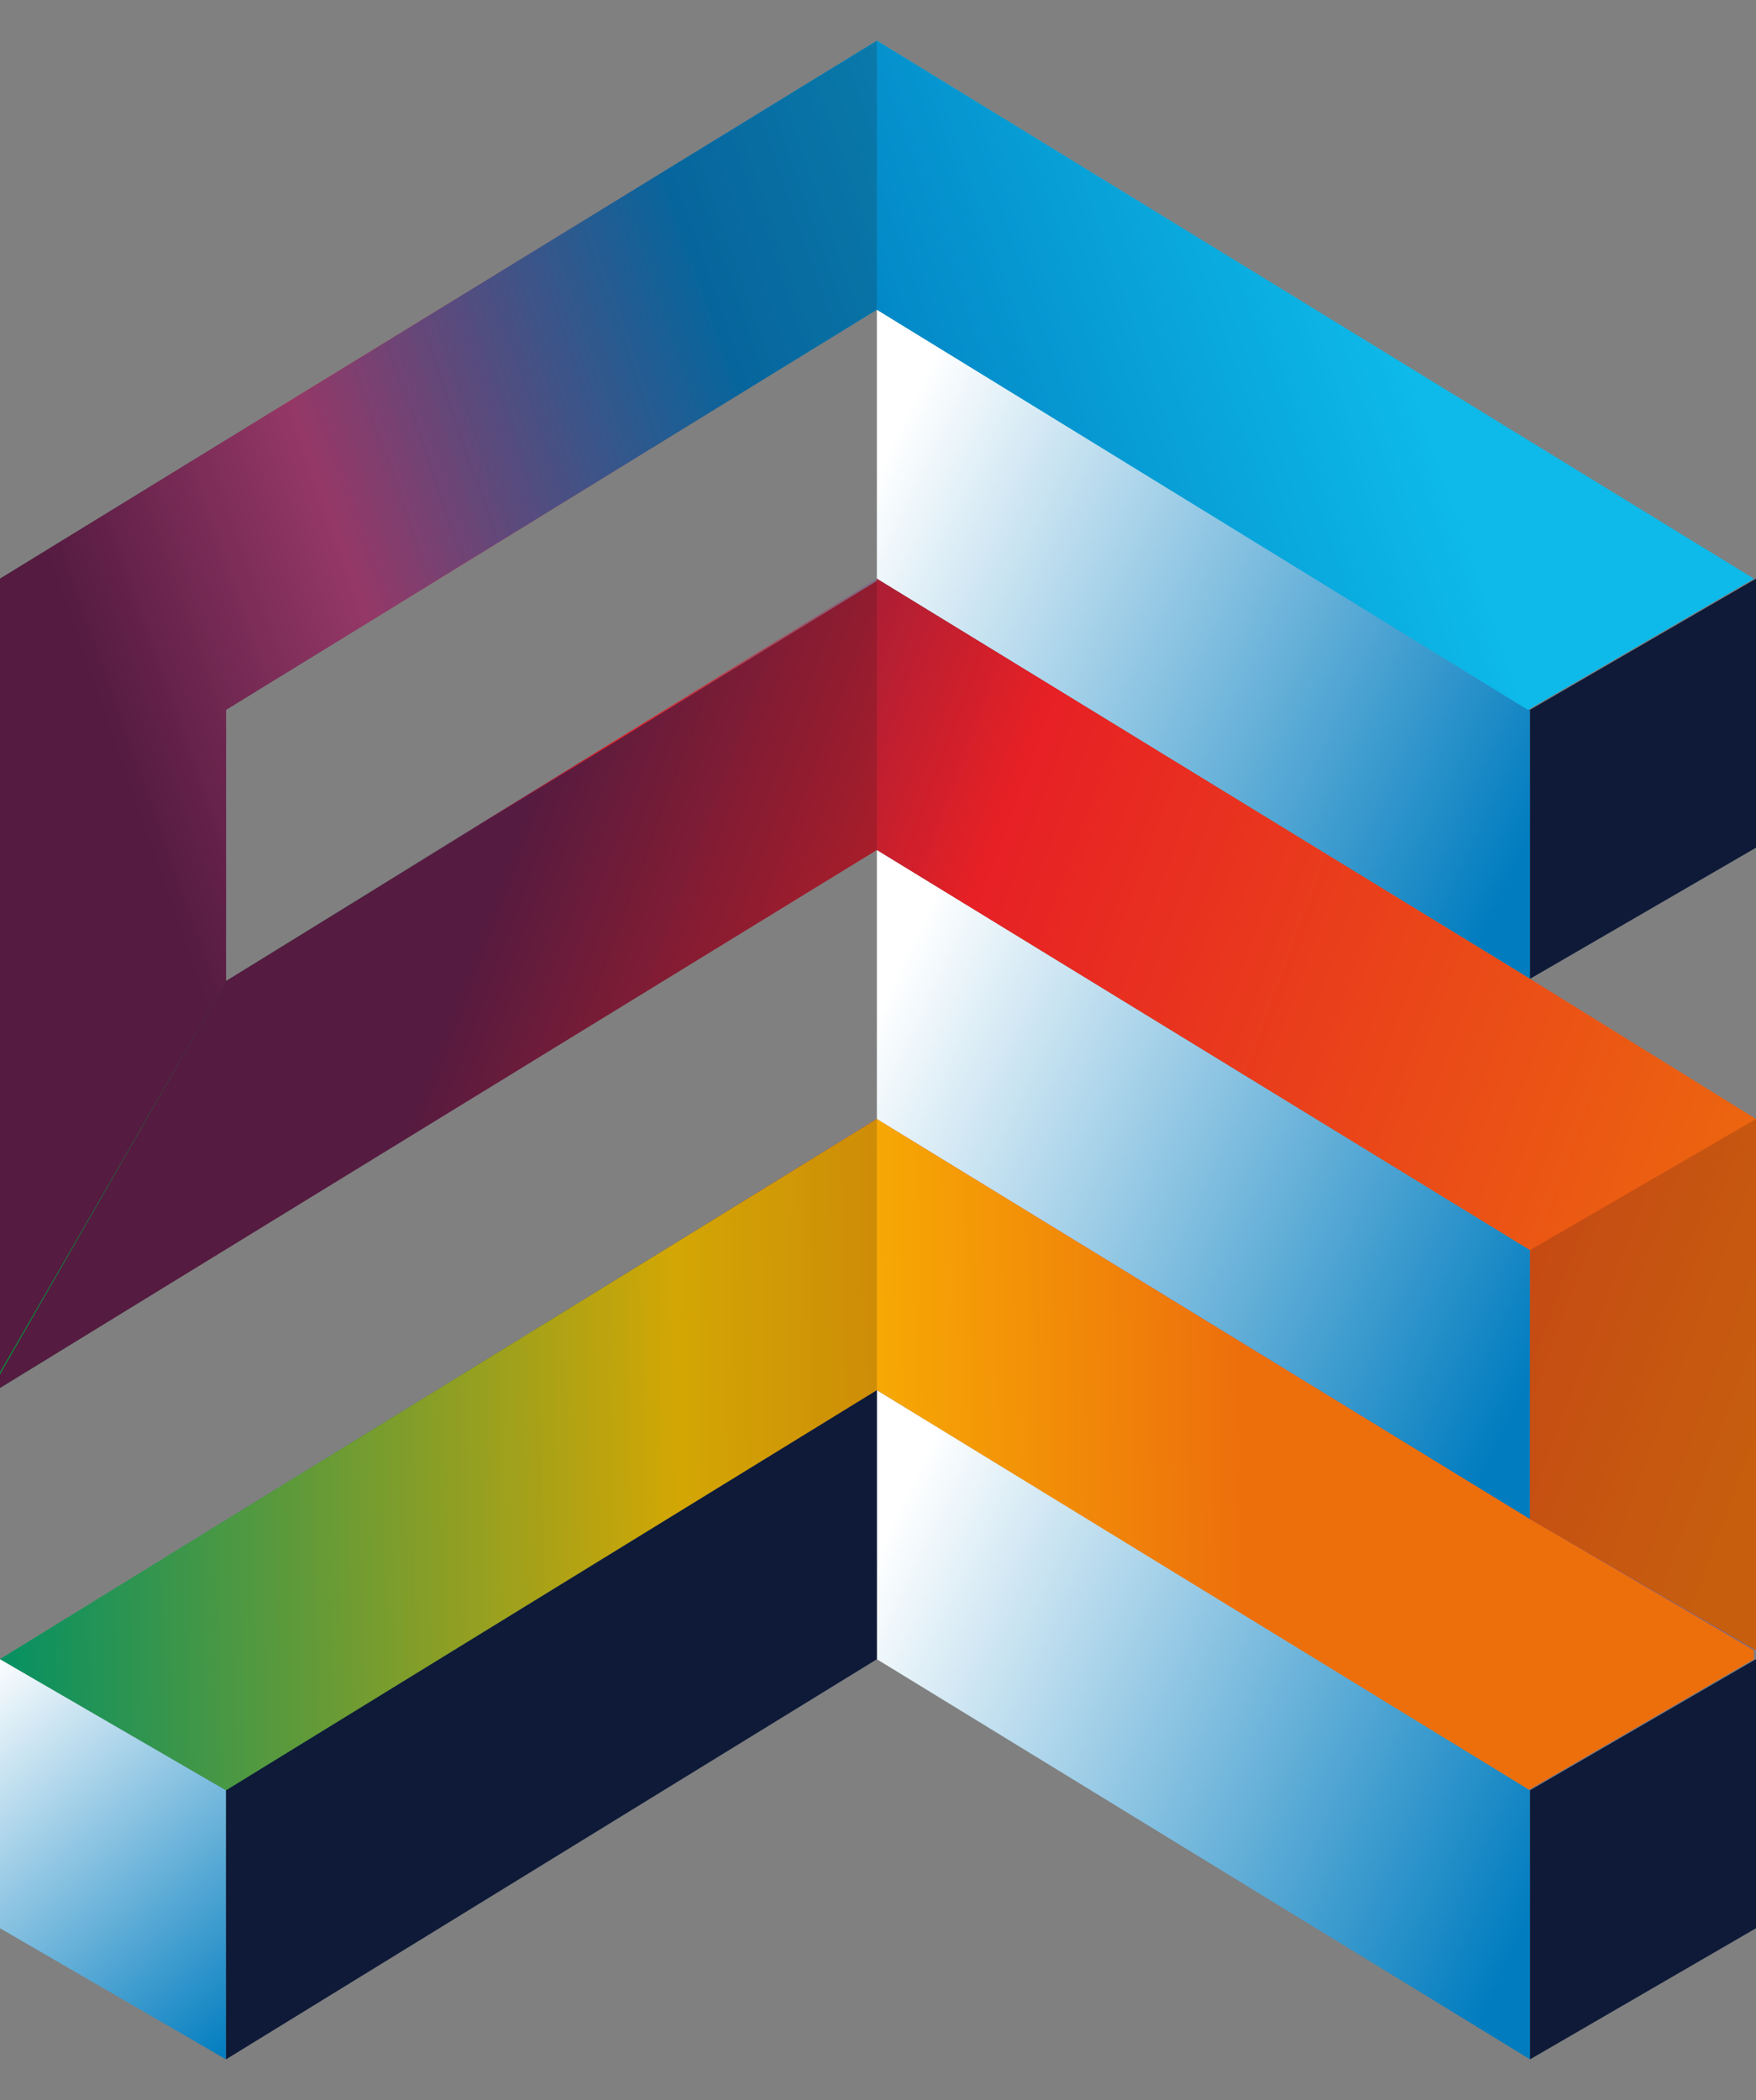 <?xml version="1.0" encoding="utf-8"?>
<!-- Generator: Adobe Illustrator 23.1.0, SVG Export Plug-In . SVG Version: 6.00 Build 0)  -->
<svg version="1.1" id="Layer_1" xmlns="http://www.w3.org/2000/svg" xmlns:xlink="http://www.w3.org/1999/xlink" x="0px" y="0px"
	 viewBox="0 0 77.7 92.9" style="enable-background:new 0 0 77.7 92.9;" xml:space="preserve">
<rect x="0" y="0" width="77.7" height="92.9" fill="#808080" stroke="none"/>
<style type="text/css">
	.st0{fill-rule:evenodd;clip-rule:evenodd;fill:url(#SVGID_1_);}
	.st1{fill-rule:evenodd;clip-rule:evenodd;fill:url(#SVGID_2_);}
	.st2{fill-rule:evenodd;clip-rule:evenodd;fill:url(#SVGID_3_);}
	.st3{fill-rule:evenodd;clip-rule:evenodd;fill:url(#SVGID_4_);}
	.st4{fill-rule:evenodd;clip-rule:evenodd;fill:#093C6B;}
	.st5{fill-rule:evenodd;clip-rule:evenodd;fill:#0E1A38;}
	.st6{fill-rule:evenodd;clip-rule:evenodd;fill:url(#SVGID_5_);}
	.st7{fill-rule:evenodd;clip-rule:evenodd;fill:url(#SVGID_6_);}
	.st8{fill-rule:evenodd;clip-rule:evenodd;fill:url(#SVGID_7_);}
	.st9{fill-rule:evenodd;clip-rule:evenodd;fill:url(#SVGID_8_);}
	.st10{opacity:0.19;fill-rule:evenodd;clip-rule:evenodd;fill:#231916;enable-background:new    ;}
</style>
<title>Artboard 1</title>
<linearGradient id="SVGID_1_" gradientUnits="userSpaceOnUse" x1="61.626" y1="63.115" x2="9.946" y2="20.915" gradientTransform="matrix(1 0 0 -1 0 94)">
	<stop  offset="0" style="stop-color:#0DBAE9"/>
	<stop  offset="0.42" style="stop-color:#E72025"/>
	<stop  offset="0.52" style="stop-color:#611C4A"/>
	<stop  offset="1" style="stop-color:#00A944"/>
</linearGradient>
<path class="st0" d="M10,43.4v-12l28.8-17.7l28.8,17.7l10-5.8L38.8,1.8L0,25.6v35.8l38.8-23.9l28.8,17.7v11.9L38.8,49.5L0,73.4
	l10,5.8l28.8-17.7l28.8,17.7l10-5.8V49.5l-10-6.2L38.8,25.6v0L10,43.4z"/>
<linearGradient id="SVGID_2_" gradientUnits="userSpaceOnUse" x1="75.27" y1="30.07" x2="-4.000272e-02" y2="28.65" gradientTransform="matrix(1 0 0 -1 0 94)">
	<stop  offset="0" style="stop-color:#ED6F0C"/>
	<stop  offset="0.27" style="stop-color:#ED6F0C"/>
	<stop  offset="0.6" style="stop-color:#FCC800"/>
	<stop  offset="1" style="stop-color:#00AD75"/>
</linearGradient>
<path class="st1" d="M67.7,67.2L38.8,49.5L0,73.4l10,5.8l28.8-17.7l28.8,17.7l10-5.8V73L67.7,67.2z"/>
<linearGradient id="SVGID_3_" gradientUnits="userSpaceOnUse" x1="11.413" y1="4.047" x2="-1.547" y2="19.647" gradientTransform="matrix(1 0 0 -1 0 94)">
	<stop  offset="0" style="stop-color:#007CBF"/>
	<stop  offset="1" style="stop-color:#FFFFFF"/>
</linearGradient>
<polygon class="st2" points="0,85.3 0,73.4 10,79.2 10,79.2 10,88.2 10,91.1 "/>
<linearGradient id="SVGID_4_" gradientUnits="userSpaceOnUse" x1="68.43" y1="58.23" x2="38.53" y2="72.53" gradientTransform="matrix(1 0 0 -1 0 94)">
	<stop  offset="0" style="stop-color:#007CBF"/>
	<stop  offset="1" style="stop-color:#FFFFFF"/>
</linearGradient>
<polygon class="st3" points="38.8,13.7 67.7,31.4 67.7,43.3 38.8,25.6 "/>
<polygon class="st4" points="67.7,79.2 77.7,85.3 77.7,73.4 "/>
<polygon class="st5" points="77.7,37.5 77.7,25.6 67.7,31.4 67.7,31.4 67.7,40.4 67.7,43.3 "/>
<linearGradient id="SVGID_5_" gradientUnits="userSpaceOnUse" x1="68.43" y1="34.35" x2="38.53" y2="48.64" gradientTransform="matrix(1 0 0 -1 0 94)">
	<stop  offset="0" style="stop-color:#007CBF"/>
	<stop  offset="1" style="stop-color:#FFFFFF"/>
</linearGradient>
<polygon class="st6" points="38.8,37.6 67.7,55.3 67.7,67.2 38.8,49.5 "/>
<linearGradient id="SVGID_6_" gradientUnits="userSpaceOnUse" x1="68.43" y1="10.46" x2="38.53" y2="24.76" gradientTransform="matrix(1 0 0 -1 0 94)">
	<stop  offset="0" style="stop-color:#007CBF"/>
	<stop  offset="1" style="stop-color:#FFFFFF"/>
</linearGradient>
<polygon class="st7" points="38.8,61.5 67.7,79.2 67.7,91.1 38.8,73.4 "/>
<polygon class="st5" points="77.7,85.3 77.7,73.4 67.7,79.2 67.7,79.2 67.7,88.2 67.7,91.1 "/>
<polygon class="st5" points="38.8,61.5 10,79.2 10,91.1 38.8,73.4 "/>
<linearGradient id="SVGID_7_" gradientUnits="userSpaceOnUse" x1="62.27" y1="77.799" x2="6.04" y2="58.049" gradientTransform="matrix(1 0 0 -1 0 94)">
	<stop  offset="0" style="stop-color:#0DBAE9"/>
	<stop  offset="0.47" style="stop-color:#0078BC"/>
	<stop  offset="0.79" style="stop-color:#B0407A"/>
	<stop  offset="1" style="stop-color:#611C4A"/>
</linearGradient>
<path class="st8" d="M10,43.4v-12l28.8-17.7l28.8,17.7l10-5.8L38.8,1.8L0,25.6v35.1L10,43.4z"/>
<linearGradient id="SVGID_8_" gradientUnits="userSpaceOnUse" x1="20.089" y1="50.218" x2="77.389" y2="28.918" gradientTransform="matrix(1 0 0 -1 0 94)">
	<stop  offset="0" style="stop-color:#611C4A"/>
	<stop  offset="0.33" style="stop-color:#E72025"/>
	<stop  offset="1" style="stop-color:#ED6F0C"/>
</linearGradient>
<polygon class="st9" points="67.7,55.3 67.7,67.2 77.7,73 77.7,49.5 67.7,43.3 38.8,25.6 38.8,25.7 10,43.4 0,60.8 0,61.4 
	38.8,37.6 "/>
<path class="st10" d="M38.8,49.5L0,73.4l10,5.8l28.8-17.7V49.5z M67.7,67.2l10,5.8V49.5l-10,5.8V67.2z M10,43.4l28.8-17.7v11.9
	L0,61.4V25.6L38.8,1.8v11.9L10,31.4V43.4z"/>
</svg>
